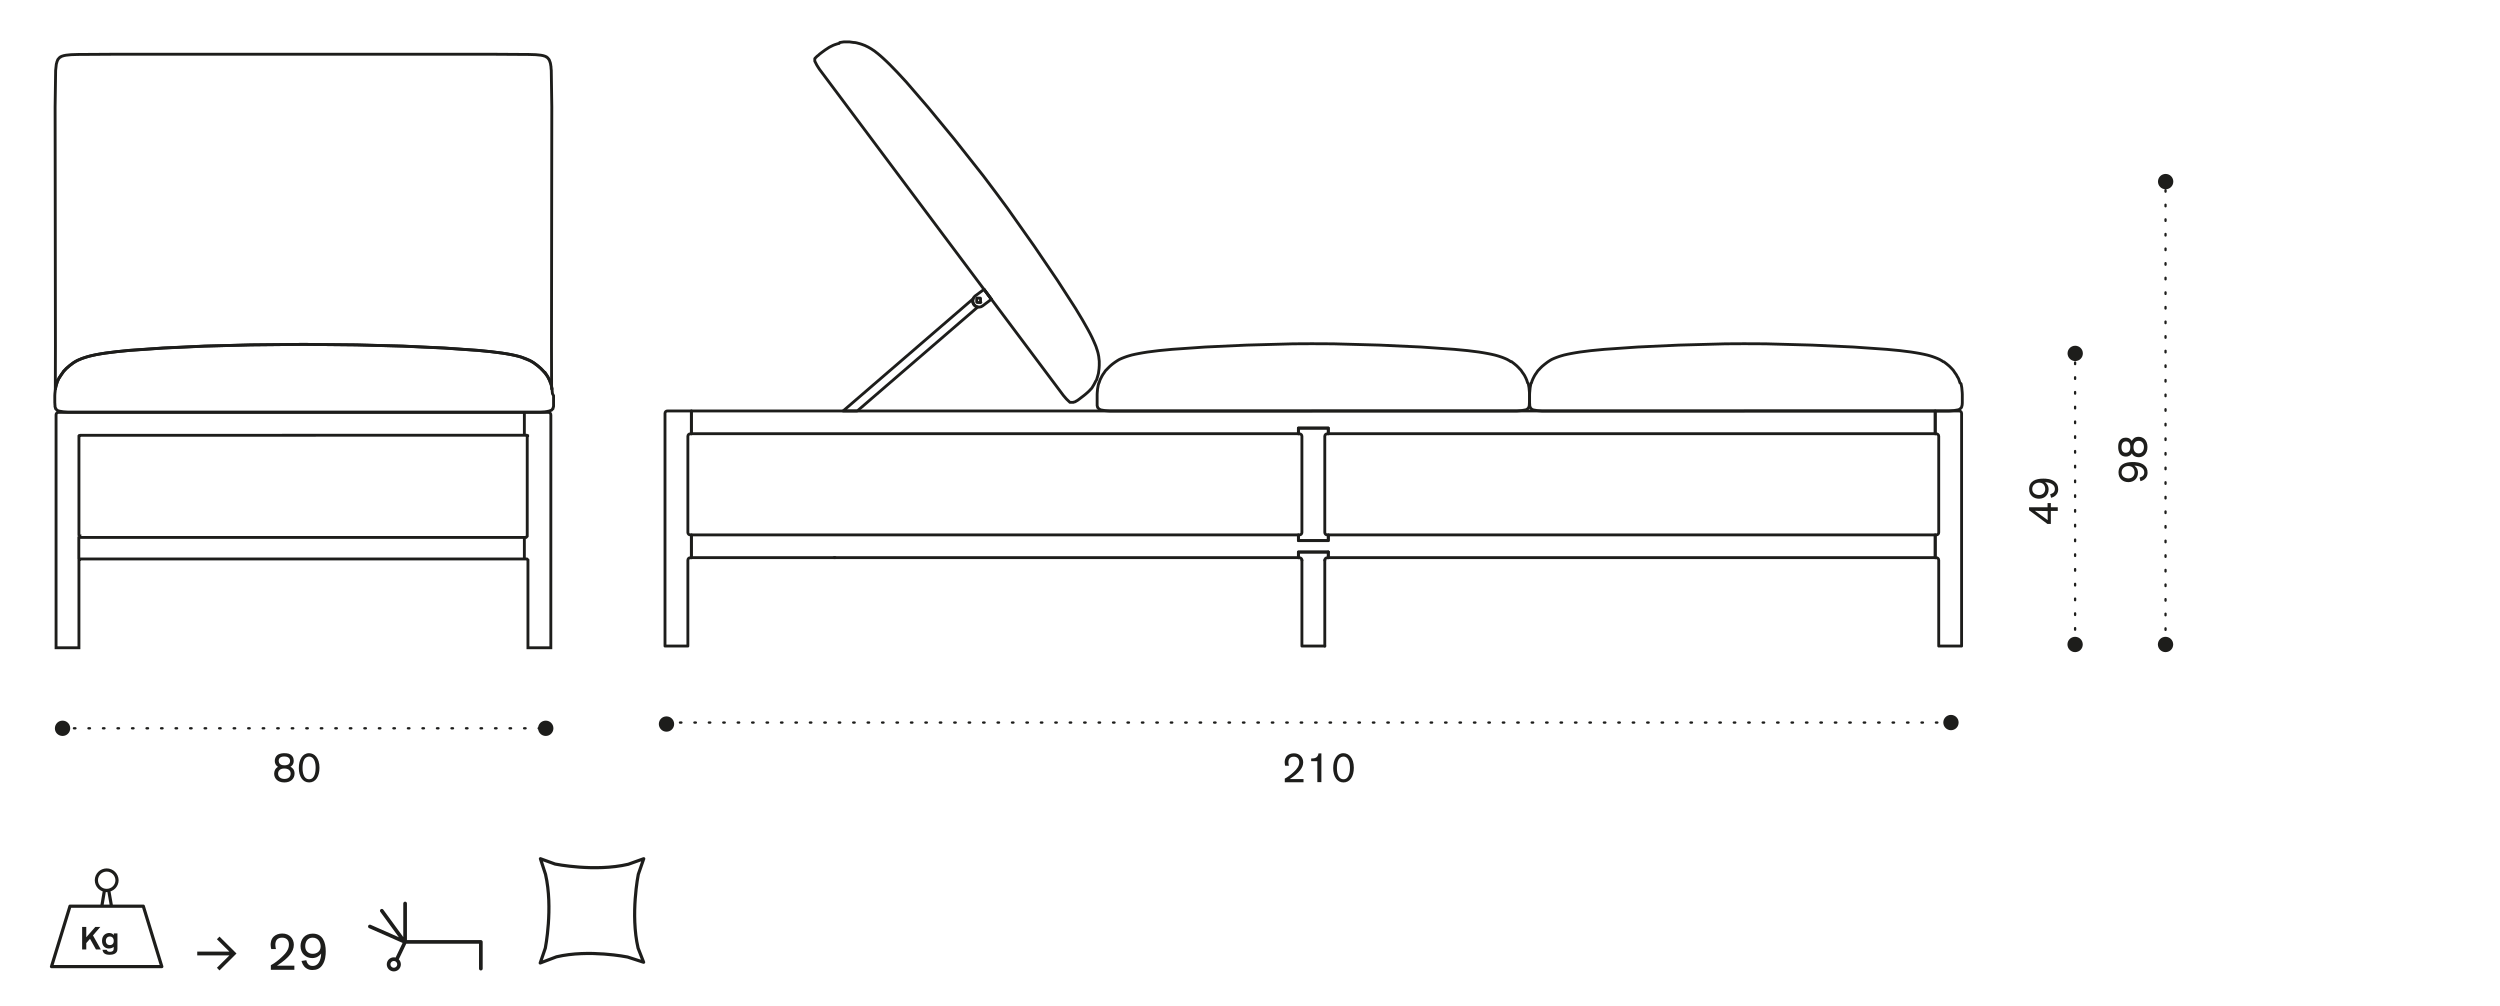 <?xml version="1.0" encoding="utf-8"?>
<!-- Generator: Adobe Illustrator 25.3.1, SVG Export Plug-In . SVG Version: 6.00 Build 0)  -->
<svg version="1.1" id="Livello_1" xmlns="http://www.w3.org/2000/svg" xmlns:xlink="http://www.w3.org/1999/xlink" x="0px" y="0px"
	 width="235px" height="94.6px" viewBox="0 0 235 94.6" style="enable-background:new 0 0 235 94.6;" xml:space="preserve">
<style type="text/css">
	.st0{fill:none;stroke:#1D1D1B;stroke-width:0.346;stroke-linecap:round;stroke-linejoin:round;}
	.st1{fill:none;}
	.st2{fill:none;stroke:#1D1D1B;stroke-width:0.216;stroke-linecap:round;stroke-linejoin:round;stroke-dasharray:0.141,1.224;}
	.st3{fill:#1D1D1B;}
	.st4{fill:none;stroke:#1D1D1B;stroke-width:0.27;stroke-miterlimit:10;}
	.st5{fill:none;stroke:#1D1D1B;stroke-width:0.216;stroke-linecap:round;stroke-linejoin:round;stroke-dasharray:0.137,1.22;}
	.st6{fill:none;stroke:#1D1D1B;stroke-width:0.216;stroke-linecap:round;stroke-linejoin:round;stroke-dasharray:0.152,1.235;}
	.st7{fill:none;stroke:#1D1D1B;stroke-width:0.216;stroke-linecap:round;stroke-linejoin:round;stroke-dasharray:0.145,1.228;}
	.st8{fill:none;stroke:#1D1D1B;stroke-width:0.269;stroke-linecap:round;stroke-linejoin:round;stroke-miterlimit:10;}
	.st9{fill:none;stroke:#1D1D1B;stroke-width:0.3;stroke-linecap:round;stroke-linejoin:round;}
</style>
<g>
	<path class="st0" d="M36.53,90.65c0-0.27,0.22-0.49,0.49-0.49c0.27,0,0.49,0.22,0.49,0.49c0,0.27-0.22,0.49-0.49,0.49
		C36.75,91.14,36.53,90.92,36.53,90.65z M34.77,87.09l3.31,1.46 M38.08,84.93v3.62 M35.89,85.61l2.13,2.92 M37.31,90.15l0.77-1.61
		h7.12v2.51"/>
</g>
<rect x="5.26" y="38.76" class="st1" width="46.47" height="2.15"/>
<rect x="5.26" y="38.98" class="st1" width="1.92" height="21.91"/>
<rect x="49.58" y="38.76" class="st1" width="2.15" height="22.13"/>
<rect x="5.61" y="50.42" class="st1" width="46.29" height="2.15"/>
<line class="st2" x1="6.95" y1="68.46" x2="50.77" y2="68.46"/>
<g>
	<path class="st3" d="M5.88,69.18c0.4,0,0.72-0.32,0.72-0.72c0-0.4-0.32-0.72-0.72-0.72c-0.4,0-0.72,0.32-0.72,0.72
		C5.15,68.86,5.48,69.18,5.88,69.18"/>
	<path class="st3" d="M51.3,69.18c0.4,0,0.72-0.32,0.72-0.72c0-0.4-0.32-0.72-0.72-0.72c-0.4,0-0.72,0.32-0.72,0.72
		C50.58,68.86,50.91,69.18,51.3,69.18"/>
	<path class="st4" d="M49.29,40.91c0,0,0.06,0,0.06,0h0.01h0.01h0.01l0.01,0h0.01l0.01,0l0.01,0l0.01,0l0.01,0l0.01,0l0.01,0l0.01,0
		l0.01,0l0.01,0l0.01,0.01l0.01,0l0.01,0.01l0.01,0l0.01,0l0.01,0.01l0.01,0.01l0.01,0l0.01,0.01l0.01,0.01l0.01,0l0,0.01L49.54,41
		l0.01,0.01l0,0l0.01,0.01l0,0.01l0,0.01l0,0.01l0,0.01l0,0.01l0,0.01l0,0.01l0,0.01l0,0.01l0,0.01l0,0.01l0,0.01v0.01l0,0.01
		l0,0.01v0.01v9.05v0.01l0,0.01l0,0.01v0.01l0,0.01l0,0.01l0,0.01l0,0.01l0,0.01l0,0.01l0,0.01l0,0.01l0,0.01l0,0.01l0,0.01l0,0.01
		l-0.01,0.01l0,0.01l-0.01,0.01l-0.01,0.01l0,0.01l-0.01,0.01l-0.01,0.01l-0.01,0.01l-0.01,0.01l-0.01,0.01l-0.01,0l-0.01,0.01
		l-0.01,0.01l-0.01,0l-0.01,0.01l-0.01,0l-0.01,0l-0.01,0l-0.01,0l-0.01,0l-0.01,0l-0.01,0l-0.01,0l-0.01,0l-0.01,0h-0.01l-0.01,0
		h-0.01l-0.01,0h-0.01h-0.06H7.7H7.65H7.64l-0.01,0H7.62l-0.01,0H7.61l-0.01,0l-0.01,0l-0.01,0l-0.01,0l-0.01,0l-0.01,0l-0.01,0
		l-0.01,0l-0.01,0l-0.01,0l-0.01-0.01l-0.01,0l-0.01-0.01L7.5,50.38l-0.01,0l-0.01-0.01l0-0.01l-0.01-0.01l-0.01-0.01l-0.01-0.01
		l0-0.01l-0.01-0.01l-0.01-0.01l0-0.01l-0.01-0.01l0-0.01l0-0.01l0-0.01l0-0.01l0-0.01l0-0.01l0-0.01l0-0.01l0-0.01l0-0.01l0-0.01
		l0-0.01l0-0.01l0-0.01V50.2v-0.01v-9.05v-0.01v-0.01l0-0.01l0-0.01l0-0.01l0-0.01l0-0.01l0-0.01l0-0.01l0-0.01l0-0.01l0-0.01
		l0-0.01l0-0.01l0-0.01l0-0.01l0.01-0.01l0,0L7.46,41l0.01-0.01l0-0.01l0.01,0l0.01-0.01l0.01-0.01l0,0l0.01-0.01l0.01-0.01l0.01,0
		l0.01,0l0.01-0.01l0.01,0l0.01-0.01l0.01,0l0.01,0l0.01,0l0.01,0l0.01,0l0.01,0l0.01,0l0.01,0l0.01,0h0.01l0.01,0h0.01h0.01h0.01
		H7.7L49.29,40.91z M5.51,38.76c-0.13,0-0.24,0.1-0.24,0.22v0.03v21.88h0.93h0.99h0.23V52.8V52.8v-0.01l0-0.01l0-0.01l0-0.01l0-0.01
		l0-0.01l0-0.01l0-0.01l0-0.01l0-0.01l0-0.01l0-0.01l0-0.01l0-0.01l0-0.01l0.01-0.01l0-0.01l0.01-0.01l0.01-0.01l0,0l0.01-0.01
		l0.01-0.01l0.01,0l0-0.01l0.01-0.01l0.01-0.01l0.01-0.01l0.01,0l0.01-0.01l0.01,0l0.01,0l0.01,0l0.01,0l0.01,0l0.01,0l0.01,0
		l0.01,0l0.01,0l0.01,0l0.01,0l0.01,0h0.01h0.01l0.01,0h0.01H7.7h41.65h0.01l0.01,0h0.01h0.01l0.01,0l0.01,0l0.01,0l0.01,0l0.01,0
		l0.01,0l0.01,0l0.01,0l0.01,0l0.01,0l0.01,0l0.01,0l0.01,0.01l0.01,0l0.01,0.01l0.01,0.01l0.01,0.01l0.01,0.01l0.01,0l0.01,0.01
		l0.01,0.01l0,0l0.01,0.01l0.01,0.01l0,0.01l0.01,0.01l0,0.01l0,0.01l0,0.01l0,0.01l0,0.01l0,0.01l0,0.01l0,0.01l0,0.01l0,0.01
		l0,0.01l0,0.01v0.01l0,0.01l0,0.01v0.01v8.08h0.23h0.99h0.93V39.01c0.01-0.13-0.09-0.24-0.22-0.25h-0.02H5.51z"/>
	<path class="st1" d="M51.71,35.9l-0.02-0.06l-0.02-0.06l-0.02-0.06l-0.03-0.06l-0.03-0.06l-0.03-0.06l-0.03-0.06l-0.03-0.06
		l-0.03-0.06l-0.04-0.06l-0.04-0.06l-0.04-0.06l-0.04-0.05l-0.04-0.06l-0.04-0.06L51.18,35l-0.05-0.06l-0.05-0.06l-0.05-0.05
		l-0.05-0.05l-0.05-0.05l-0.05-0.06l-0.11-0.1l-0.12-0.1l-0.12-0.1l-0.13-0.1l-0.13-0.09l-0.07-0.05l-0.07-0.05l-0.07-0.05
		l-0.08-0.05l-0.08-0.05l-0.08-0.04l-0.09-0.04l-0.09-0.04l-0.1-0.04l-0.1-0.04l-0.11-0.04l-0.11-0.04L49.1,33.6l-0.13-0.04
		l-0.14-0.04l-0.14-0.04l-0.32-0.07l-0.35-0.07l-0.39-0.07l-0.44-0.07l-1.03-0.13l-1.25-0.12l-3.15-0.22l-3.88-0.18l-4.38-0.12
		l-4.98-0.05l-4.93,0.05l-4.38,0.12l-3.88,0.18l-3.15,0.22l-1.25,0.12l-1.03,0.13l-0.44,0.07l-0.4,0.07l-0.35,0.07l-0.32,0.07
		l-0.14,0.04l-0.14,0.04L8,33.6l-0.12,0.04l-0.11,0.04l-0.11,0.04l-0.1,0.04l-0.1,0.04l-0.09,0.04l-0.09,0.04l-0.08,0.04l-0.08,0.05
		l-0.08,0.05l-0.07,0.05l-0.07,0.05l-0.07,0.05l-0.13,0.09l-0.13,0.1l-0.12,0.1l-0.12,0.1l-0.11,0.1l-0.05,0.06l-0.05,0.05
		l-0.05,0.05l-0.05,0.05l-0.05,0.06L5.92,35l-0.04,0.05l-0.04,0.06l-0.04,0.06l-0.04,0.05l-0.04,0.06l-0.04,0.06l-0.04,0.06
		l-0.03,0.06L5.57,35.5l-0.03,0.06l-0.03,0.06l-0.03,0.06l-0.03,0.06l-0.02,0.06l-0.03,0.06L5.39,35.9l-0.02,0.06l-0.02,0.06
		l-0.02,0.06l-0.02,0.06l-0.02,0.05l-0.01,0.06L5.26,36.3l-0.01,0.06l-0.02,0.11l-0.02,0.11l-0.01,0.11l-0.01,0.11L5.17,36.9
		L5.16,37l-0.01,0.2l0,0.38l0,0.27l0.01,0.12l0,0.06l0.01,0.06l0,0.04l0,0.03l0,0.03l0,0.03l0.01,0.03l0.01,0.03l0.01,0.03
		l0.01,0.03l0.01,0.03l0,0.01l0.01,0.01l0,0.01l0,0.01l0.01,0.01l0,0.01l0.01,0.01l0.01,0.01l0,0.01l0.01,0.01l0,0.01l0.01,0.01
		l0.01,0.01l0.01,0.01l0.01,0.01l0.01,0.01l0.01,0.01l0.01,0.01l0.01,0.01l0.01,0.01l0.01,0.01l0.01,0l0,0l0.01,0.01l0.01,0.01
		l0.01,0l0.01,0.01l0.01,0l0.01,0l0.01,0.01l0.01,0l0.01,0l0.01,0l0.01,0l0.01,0.01c0.28,0.06,0.57,0.09,0.87,0.1h44.36
		c0.29,0,0.58-0.04,0.86-0.1l0.22-0.08l0.01-0.01l0.01-0.01l0.01-0.01l0.01-0.01l0.01-0.01l0.01-0.01l0-0.01l0.01-0.01l0.01-0.01
		l0.01-0.01l0.01-0.01l0.01-0.01l0.01-0.01l0-0.01l0-0.01l0.01-0.01l0.01-0.01l0-0.01l0.01-0.01l0.01-0.03l0.01-0.03l0.01-0.03
		l0.01-0.03l0-0.03l0.01-0.03l0-0.03l0-0.03l0-0.04l0-0.06l0-0.06l0-0.12l0-0.27l0-0.38L51.93,37l-0.01-0.1l-0.01-0.11l-0.01-0.11
		l-0.01-0.11l-0.02-0.11l-0.02-0.11l-0.01-0.06l-0.01-0.06l-0.01-0.06l-0.02-0.05l-0.02-0.06l-0.02-0.06l-0.02-0.06L51.71,35.9z"/>
	<path class="st4" d="M7.41,50.42v2.15 M49.29,50.42v2.15 M49.29,40.91v-2.15 M51.71,35.9l-0.02-0.06l-0.02-0.06l-0.02-0.06
		l-0.03-0.06l-0.03-0.06l-0.03-0.06l-0.03-0.06l-0.03-0.06l-0.04-0.06l-0.03-0.06l-0.04-0.06l-0.04-0.06l-0.04-0.06l-0.04-0.06
		l-0.04-0.06L51.18,35l-0.05-0.05l-0.05-0.06l-0.05-0.05l-0.05-0.05l-0.05-0.05l-0.05-0.06l-0.11-0.1l-0.12-0.1l-0.12-0.1l-0.13-0.1
		l-0.13-0.1l-0.07-0.05l-0.07-0.05l-0.07-0.04l-0.08-0.05l-0.08-0.04l-0.08-0.04l-0.09-0.04l-0.09-0.04l-0.1-0.04l-0.1-0.04
		l-0.11-0.04l-0.11-0.04L49.1,33.6l-0.13-0.04l-0.14-0.04l-0.14-0.04l-0.31-0.08l-0.35-0.07l-0.39-0.07l-0.44-0.07l-1.03-0.13
		l-1.25-0.12l-3.15-0.22l-3.88-0.18l-4.38-0.12l-4.98-0.05l-4.93,0.05l-4.38,0.12l-3.88,0.18l-3.15,0.22l-1.25,0.12l-1.03,0.13
		l-0.44,0.07l-0.4,0.07l-0.35,0.07l-0.32,0.08l-0.14,0.04l-0.14,0.04L8,33.6l-0.12,0.04l-0.12,0.04l-0.11,0.04l-0.1,0.04l-0.1,0.04
		l-0.09,0.04l-0.09,0.04l-0.08,0.04l-0.08,0.04l-0.08,0.05l-0.07,0.04l-0.07,0.05l-0.07,0.05l-0.13,0.1l-0.13,0.1l-0.12,0.1
		l-0.12,0.1l-0.11,0.1l-0.05,0.06l-0.05,0.05l-0.05,0.05l-0.05,0.05l-0.05,0.06L5.92,35l-0.04,0.06l-0.04,0.06l-0.04,0.06
		l-0.04,0.06l-0.04,0.06l-0.04,0.06l-0.04,0.06l-0.03,0.06L5.57,35.5l-0.03,0.06l-0.03,0.06l-0.03,0.06l-0.03,0.06l-0.02,0.06
		l-0.03,0.06L5.39,35.9l-0.02,0.06l-0.02,0.06l-0.02,0.06l-0.02,0.06l-0.02,0.06l-0.01,0.06L5.26,36.3l-0.01,0.06l-0.02,0.11
		l-0.02,0.11l-0.02,0.11l-0.01,0.11L5.17,36.9L5.16,37l-0.01,0.2l0,0.38l0,0.27l0.01,0.12l0,0.06l0.01,0.07l0,0.03l0,0.03l0,0.03
		l0,0.03l0.01,0.03l0.01,0.03l0.01,0.03l0.01,0.03l0.01,0.03l0,0.01l0.01,0.01l0,0.01l0,0.01l0.01,0.01l0,0.01l0.01,0.01l0.01,0.01
		l0.01,0.01l0.01,0.01l0.01,0.01l0.01,0.01l0.01,0.01l0.01,0.01l0.01,0.01l0.01,0.01l0.01,0.01l0.01,0.01l0.01,0.01l0.01,0.01
		l0.01,0.01l0.01,0.01l0.01,0l0.01,0.01l0.01,0.01l0.01,0l0.01,0.01l0.01,0l0.01,0l0.01,0.01l0.01,0l0.01,0l0.01,0l0.01,0l0.01,0.01
		c0.28,0.06,0.57,0.09,0.87,0.1h44.36c0.29,0,0.58-0.03,0.86-0.1l0.22-0.08l0.01-0.01l0.01-0.01l0.01-0.01l0.01-0.01l0.01-0.01
		l0.01-0.01l0.01-0.01l0.01-0.01l0.01-0.01l0.01-0.01l0.01-0.01l0.01-0.01l0.01-0.01l0-0.01l0-0.01l0.01-0.01l0-0.01l0-0.01
		l0.01-0.01l0.01-0.03l0.01-0.03l0.01-0.03l0-0.03l0.01-0.03l0.01-0.03l0-0.03l0-0.03l0-0.03l0-0.07l0-0.06l0-0.12l0-0.27l0-0.38
		L51.93,37l-0.01-0.1l-0.01-0.11l-0.01-0.11l-0.01-0.11l-0.02-0.11l-0.02-0.11l-0.01-0.06l-0.01-0.06l-0.01-0.06l-0.02-0.06
		l-0.02-0.06l-0.02-0.06l-0.02-0.06L51.71,35.9z"/>
</g>
<path class="st1" d="M51.85,36.63h0.05l-0.01-0.06l-0.02-0.11l-0.02-0.1V36.63z M28.53,5.1H10.55L7.32,5.12L7.01,5.13L6.69,5.15
	l-0.2,0.01L6.4,5.17L6.3,5.18L6.2,5.2L6.1,5.21L6.05,5.22L6,5.23L5.96,5.25L5.91,5.26L5.89,5.27L5.86,5.28L5.84,5.28L5.81,5.29
	L5.79,5.3L5.77,5.31L5.74,5.32L5.72,5.33L5.71,5.34L5.7,5.35L5.68,5.36L5.67,5.36L5.66,5.37L5.65,5.38L5.63,5.39L5.62,5.4L5.61,5.41
	L5.6,5.42L5.59,5.43L5.58,5.44L5.57,5.45L5.56,5.46L5.55,5.47L5.54,5.48L5.53,5.49L5.52,5.5L5.51,5.51L5.5,5.52L5.49,5.53L5.48,5.55
	L5.47,5.56L5.47,5.57L5.46,5.58L5.45,5.6L5.44,5.61L5.43,5.62L5.43,5.63L5.42,5.65L5.41,5.67L5.4,5.7L5.39,5.72L5.38,5.74L5.37,5.77
	L5.36,5.79L5.35,5.82L5.34,5.87L5.32,5.91L5.31,5.96L5.3,6.01L5.3,6.06l-0.02,0.1L5.27,6.25L5.25,6.43L5.23,6.62l-0.05,3.45
	l0.02,22.47L5.2,36.63l0.01-0.06l0.02-0.11l0.02-0.11l0.01-0.06l0.01-0.06l0.02-0.05l0.02-0.06l0.02-0.06l0.02-0.06l0.02-0.06
	l0.02-0.06l0.02-0.06l0.02-0.06l0.02-0.06l0.03-0.06l0.03-0.06l0.03-0.06l0.03-0.06l0.03-0.06l0.03-0.06l0.03-0.06l0.04-0.06
	l0.04-0.06l0.04-0.06l0.04-0.06l0.04-0.06L5.92,35l0.04-0.05l0.05-0.05l0.05-0.06l0.05-0.05l0.05-0.05l0.05-0.06l0.11-0.1l0.12-0.1
	l0.12-0.1l0.13-0.1l0.13-0.1l0.07-0.05l0.07-0.05l0.07-0.05l0.08-0.05l0.08-0.04l0.08-0.04l0.09-0.04l0.09-0.04l0.1-0.04l0.1-0.04
	l0.11-0.04l0.12-0.04L8,33.6l0.13-0.04l0.14-0.04l0.14-0.04l0.32-0.08l0.35-0.07l0.4-0.07l0.44-0.07l1.03-0.13l1.25-0.12l3.15-0.22
	l3.88-0.18l4.38-0.12l4.93-0.05l4.98,0.05l4.38,0.12l3.88,0.18l3.15,0.22l1.25,0.12l1.03,0.13l0.44,0.07l0.4,0.07l0.35,0.07
	l0.32,0.08l0.15,0.04l0.13,0.04l0.13,0.04l0.12,0.04l0.12,0.04l0.11,0.04l0.1,0.04l0.1,0.04l0.09,0.04l0.09,0.04l0.08,0.04
	l0.08,0.04l0.08,0.05l0.07,0.05l0.07,0.05l0.07,0.05l0.13,0.1l0.13,0.1l0.12,0.1l0.11,0.1l0.11,0.1l0.05,0.06l0.05,0.05l0.05,0.05
	l0.05,0.06l0.05,0.05L51.18,35l0.04,0.06l0.04,0.06l0.04,0.06l0.04,0.06l0.04,0.06l0.04,0.06l0.03,0.06l0.03,0.06l0.03,0.06
	l0.03,0.06l0.03,0.06l0.03,0.06l0.03,0.06l0.03,0.06l0.02,0.06l0.02,0.06l0.02,0.06l0.02,0.06l0.02,0.06l0.02,0.06l0.02,0.06
	l0.02,0.05l0.01,0.06l0.01,0.06l0,0.01l0-3.82l0.02-22.47l-0.05-3.45L51.8,6.43l-0.02-0.19l-0.01-0.09l-0.02-0.1l-0.01-0.05
	l-0.01-0.05l-0.01-0.05l-0.01-0.04L51.7,5.82l-0.01-0.02l-0.01-0.03l-0.01-0.02l-0.01-0.02L51.65,5.7l-0.01-0.02l-0.01-0.03
	l-0.01-0.02l-0.01-0.01l-0.01-0.01L51.6,5.6l0-0.01l-0.01-0.01l-0.01-0.01l-0.01-0.01l-0.01-0.01l-0.01-0.01l-0.01-0.01L51.53,5.5
	l-0.01-0.01l-0.01-0.01L51.5,5.47l-0.01-0.01l-0.01-0.01l-0.01-0.01l-0.01-0.01l-0.01-0.01l-0.01-0.01L51.43,5.4l-0.01-0.01
	L51.4,5.38l-0.01-0.01l-0.01-0.01l-0.01-0.01l-0.01-0.01l-0.01-0.01l-0.01-0.01l-0.02-0.01l-0.02-0.01L51.26,5.3l-0.02-0.01
	l-0.02-0.01l-0.03-0.01l-0.02-0.01l-0.03-0.01l-0.05-0.01l-0.05-0.01L51,5.22l-0.05-0.01l-0.1-0.02l-0.1-0.01l-0.1-0.01l-0.1-0.01
	l-0.2-0.01l-0.31-0.02l-0.32-0.01L46.5,5.1H28.53z"/>
<polyline class="st4" points="51.9,36.63 51.89,36.57 51.87,36.46 51.85,36.35 51.83,36.3 51.82,36.24 51.81,36.18 51.79,36.13 
	51.77,36.07 51.75,36.02 51.73,35.96 51.71,35.9 51.69,35.84 51.67,35.79 51.64,35.73 51.61,35.67 51.58,35.62 51.55,35.56 
	51.52,35.5 51.49,35.44 51.46,35.39 51.42,35.33 51.38,35.28 51.34,35.22 51.3,35.17 51.26,35.11 51.22,35.05 51.18,35 51.13,34.94 
	51.08,34.89 51.04,34.84 50.99,34.78 50.93,34.73 50.88,34.67 50.77,34.57 50.66,34.47 50.53,34.36 50.41,34.27 50.27,34.17 
	50.21,34.12 50.13,34.07 50.06,34.03 49.99,33.98 49.91,33.94 49.82,33.89 49.74,33.85 49.64,33.81 49.55,33.77 49.44,33.72 
	49.34,33.68 49.22,33.64 49.1,33.6 48.97,33.56 48.84,33.52 48.69,33.48 48.38,33.41 48.02,33.33 47.63,33.26 47.19,33.19 
	46.16,33.06 44.91,32.93 41.76,32.71 37.88,32.53 33.5,32.42 28.53,32.37 23.59,32.42 19.22,32.53 15.33,32.71 12.19,32.93 
	10.94,33.06 9.91,33.19 9.47,33.26 9.07,33.33 8.72,33.41 8.41,33.48 8.26,33.52 8.13,33.56 8,33.6 7.88,33.64 7.76,33.68 
	7.65,33.72 7.55,33.77 7.45,33.81 7.36,33.85 7.27,33.89 7.19,33.94 7.11,33.98 7.04,34.03 6.96,34.07 6.89,34.12 6.82,34.17 
	6.69,34.27 6.56,34.36 6.44,34.47 6.33,34.57 6.21,34.67 6.16,34.73 6.11,34.78 6.06,34.84 6.01,34.89 5.96,34.94 5.92,35 
	5.88,35.05 5.83,35.11 5.79,35.17 5.75,35.22 5.71,35.28 5.68,35.33 5.64,35.39 5.61,35.44 5.57,35.5 5.54,35.56 5.51,35.62 
	5.49,35.67 5.46,35.73 5.43,35.79 5.41,35.84 5.38,35.9 5.36,35.96 5.34,36.02 5.33,36.07 5.31,36.13 5.29,36.18 5.28,36.24 
	5.26,36.3 5.25,36.35 5.23,36.46 5.21,36.57 5.2,36.63 5.21,32.54 5.18,10.06 5.23,6.62 5.25,6.43 5.27,6.25 5.28,6.15 5.29,6.06 
	5.3,6.01 5.31,5.96 5.33,5.91 5.34,5.87 5.35,5.82 5.36,5.79 5.37,5.77 5.38,5.74 5.39,5.72 5.4,5.69 5.41,5.67 5.42,5.65 
	5.43,5.63 5.43,5.62 5.44,5.61 5.45,5.6 5.46,5.58 5.46,5.57 5.47,5.56 5.48,5.55 5.49,5.53 5.5,5.52 5.51,5.51 5.52,5.5 5.53,5.49 
	5.54,5.48 5.55,5.47 5.56,5.45 5.57,5.44 5.58,5.44 5.59,5.43 5.6,5.42 5.61,5.41 5.62,5.4 5.63,5.39 5.65,5.38 5.66,5.37 
	5.67,5.36 5.68,5.36 5.7,5.35 5.71,5.34 5.72,5.34 5.74,5.32 5.77,5.31 5.79,5.3 5.81,5.29 5.84,5.28 5.86,5.27 5.88,5.27 
	5.91,5.26 5.96,5.24 6,5.23 6.05,5.22 6.1,5.21 6.2,5.19 6.3,5.18 6.39,5.17 6.49,5.16 6.69,5.14 7.01,5.13 7.32,5.12 10.55,5.1 
	28.53,5.1 46.5,5.1 49.73,5.12 50.04,5.13 50.36,5.14 50.56,5.16 50.66,5.17 50.75,5.18 50.85,5.19 50.95,5.21 51,5.22 51.05,5.23 
	51.09,5.24 51.14,5.26 51.17,5.27 51.19,5.27 51.21,5.28 51.24,5.29 51.26,5.3 51.28,5.31 51.31,5.32 51.33,5.34 51.34,5.34 
	51.35,5.35 51.37,5.36 51.38,5.36 51.39,5.37 51.4,5.38 51.42,5.39 51.43,5.4 51.44,5.41 51.45,5.42 51.46,5.43 51.47,5.44 
	51.48,5.44 51.49,5.45 51.5,5.47 51.51,5.48 51.52,5.49 51.53,5.5 51.54,5.51 51.55,5.52 51.56,5.53 51.57,5.55 51.58,5.56 
	51.58,5.57 51.59,5.58 51.6,5.6 51.61,5.61 51.62,5.62 51.62,5.63 51.63,5.65 51.64,5.67 51.65,5.69 51.66,5.72 51.67,5.74 
	51.68,5.77 51.69,5.79 51.7,5.82 51.71,5.87 51.73,5.91 51.74,5.96 51.75,6.01 51.76,6.06 51.77,6.15 51.79,6.25 51.8,6.43 
	51.82,6.62 51.87,10.06 51.84,32.54 51.85,36.63 "/>
<line class="st5" x1="62.56" y1="67.92" x2="183.39" y2="67.92"/>
<line class="st6" x1="195.06" y1="60.58" x2="195.06" y2="32.69"/>
<line class="st7" x1="203.56" y1="60.58" x2="203.56" y2="16.49"/>
<g>
	<path class="st3" d="M62.65,68.78c0.4,0,0.72-0.32,0.72-0.72c0-0.4-0.32-0.72-0.72-0.72c-0.4,0-0.72,0.32-0.72,0.72
		C61.93,68.45,62.25,68.78,62.65,68.78"/>
	<path class="st3" d="M183.39,68.64c0.4,0,0.72-0.32,0.72-0.72c0-0.4-0.32-0.72-0.72-0.72c-0.4,0-0.72,0.32-0.72,0.72
		C182.67,68.31,182.99,68.64,183.39,68.64"/>
	<path class="st3" d="M195.06,61.3c0.4,0,0.72-0.32,0.72-0.72c0-0.4-0.32-0.72-0.72-0.72c-0.4,0-0.72,0.32-0.72,0.72
		C194.34,60.97,194.66,61.3,195.06,61.3"/>
	<path class="st3" d="M203.56,61.3c0.4,0,0.72-0.32,0.72-0.72c0-0.4-0.32-0.72-0.72-0.72c-0.4,0-0.72,0.32-0.72,0.72
		C202.84,60.97,203.16,61.3,203.56,61.3"/>
	<path class="st3" d="M195.07,33.94c0.4,0,0.72-0.32,0.72-0.72c0-0.4-0.32-0.72-0.72-0.72c-0.4,0-0.72,0.32-0.72,0.72
		C194.35,33.61,194.68,33.94,195.07,33.94"/>
	<path class="st3" d="M203.57,17.79c0.4,0,0.72-0.32,0.72-0.72c0-0.4-0.32-0.72-0.72-0.72c-0.4,0-0.72,0.32-0.72,0.72
		C202.85,17.47,203.17,17.79,203.57,17.79"/>
</g>
<rect x="122.38" y="51.89" class="st1" width="2.15" height="8.84"/>
<rect x="122.05" y="51.89" class="st1" width="2.98" height="0.54"/>
<g>
	<path class="st1" d="M91.47,28.09L79.25,38.63h1.33l11.33-9.77c-0.03-0.01-0.07-0.02-0.1-0.03C91.51,28.72,91.36,28.38,91.47,28.09
		"/>
	<path class="st8" d="M91.47,28.09L79.25,38.63h1.33l11.33-9.77c-0.03-0.01-0.07-0.02-0.1-0.03C91.51,28.72,91.36,28.38,91.47,28.09
		"/>
	<path class="st1" d="M64.66,52.66v8.07h-2.15V38.86v-0.01c0-0.13,0.11-0.23,0.24-0.22h2.24v2.15h-0.1c-0.13,0-0.23,0.1-0.23,0.23
		v9.04c0,0.13,0.1,0.23,0.23,0.23h0.1v2.15h-0.1C64.76,52.42,64.66,52.53,64.66,52.66L64.66,52.66z"/>
	<path class="st8" d="M64.66,52.66v8.07h-2.15V38.86v-0.01c0-0.13,0.11-0.23,0.24-0.22h2.24v2.15h-0.1c-0.13,0-0.23,0.1-0.23,0.23
		v9.04c0,0.13,0.1,0.23,0.23,0.23h0.1v2.15h-0.1C64.76,52.42,64.66,52.53,64.66,52.66L64.66,52.66z"/>
	<path class="st1" d="M182.24,52.66v8.07h2.15V38.86c0-0.13-0.1-0.23-0.23-0.23h-0.01h-2.24v2.15h0.1c0.13,0,0.23,0.1,0.23,0.23
		v9.04v0c0,0.13-0.1,0.23-0.23,0.23h-0.1v2.15h0.1h0C182.14,52.42,182.24,52.53,182.24,52.66"/>
	<path class="st8" d="M78.5,52.42h-0.1 M182.24,52.66v8.07h2.15V38.86c0-0.13-0.1-0.23-0.23-0.23h-0.01h-2.24v2.15h0.1
		c0.13,0,0.23,0.1,0.23,0.23v9.04v0c0,0.13-0.1,0.23-0.23,0.23h-0.1v2.15h0.1h0C182.14,52.42,182.24,52.53,182.24,52.66"/>
	<path class="st1" d="M124.86,40.24h-2.81v0.54h0.1c0.13,0,0.23,0.1,0.23,0.23v9.04v0c0,0.13-0.1,0.23-0.23,0.23h-0.1v0.54h2.81
		v-0.54h-0.1c-0.13,0-0.23-0.1-0.23-0.23v-9.04c0-0.13,0.1-0.23,0.23-0.23h0.1V40.24z"/>
	<path class="st8" d="M124.86,40.24h-2.81v0.54h0.1c0.13,0,0.23,0.1,0.23,0.23v9.04v0c0,0.13-0.1,0.23-0.23,0.23h-0.1v0.54h2.81
		v-0.54h-0.1c-0.13,0-0.23-0.1-0.23-0.23v-9.04c0-0.13,0.1-0.23,0.23-0.23h0.1V40.24z"/>
</g>
<polygon class="st1" points="64.99,40.77 64.99,38.63 181.91,38.63 181.91,40.77 145.19,40.77 142.38,40.77 124.86,40.77 
	124.86,40.24 122.05,40.24 122.05,40.77 "/>
<polygon class="st8" points="64.99,40.77 64.99,38.63 181.91,38.63 181.91,40.77 145.19,40.77 142.38,40.77 124.86,40.77 
	124.86,40.24 122.05,40.24 122.05,40.77 "/>
<g>
	<path class="st1" d="M163.96,38.63h19.27c0.29-0.01,0.58-0.05,0.86-0.11l0.02-0.01l0.01,0l0.01,0l0.01-0.01l0.01-0.01l0.01,0
		l0.01-0.01l0.01,0l0.01,0l0.01-0.01l0.01,0l0,0l0.01-0.01l0.01-0.01l0.01-0.01l0.01-0.01l0.01-0.01l0.01-0.01l0.01-0.01l0.01-0.01
		l0.01-0.01l0.01-0.01l0.01-0.01l0.01-0.01l0.01-0.01l0.01-0.01l0.01-0.01l0.01-0.01l0.01-0.01l0-0.01l0-0.01l0.01-0.01l0-0.01
		l0.01-0.01l0-0.01l0.01-0.03l0.01-0.03l0-0.03l0.01-0.03l0.01-0.03l0.01-0.03l0-0.03l0-0.03l0-0.03l0.01-0.07l0-0.06l0-0.12l0-0.27
		l0-0.38l-0.01-0.2l-0.01-0.1l-0.01-0.11l-0.01-0.11l-0.01-0.11l-0.02-0.11l-0.02-0.11l-0.01-0.05l-0.01-0.06l-0.02-0.06L184.24,36
		l-0.02-0.06l-0.02-0.06l-0.02-0.06l-0.02-0.06l-0.02-0.06l-0.02-0.06l-0.03-0.06l-0.03-0.06l-0.03-0.06L184,35.43l-0.03-0.06
		l-0.03-0.06l-0.03-0.06l-0.04-0.06l-0.04-0.06l-0.04-0.05l-0.04-0.06l-0.04-0.06l-0.04-0.06l-0.04-0.06l-0.04-0.06l-0.05-0.05
		l-0.05-0.05l-0.05-0.06l-0.05-0.05l-0.05-0.05l-0.11-0.11l-0.12-0.1l-0.12-0.1l-0.13-0.1l-0.13-0.1L182.66,34l-0.07-0.05
		l-0.07-0.05l-0.08-0.04l-0.08-0.05l-0.08-0.04l-0.09-0.04l-0.09-0.04l-0.1-0.04l-0.1-0.04l-0.11-0.04l-0.11-0.04l-0.12-0.04
		l-0.13-0.04l-0.14-0.04l-0.15-0.04l-0.31-0.07l-0.35-0.07l-0.4-0.07l-0.44-0.07l-1.03-0.13l-1.25-0.12l-3.14-0.22l-3.88-0.18
		l-4.37-0.12l-2.02-0.01l-1.76,0.01l-4.37,0.12l-3.88,0.18l-3.14,0.22l-1.25,0.12l-1.03,0.13l-0.44,0.07l-0.39,0.07l-0.35,0.07
		l-0.31,0.07l-0.14,0.04l-0.14,0.04l-0.13,0.04l-0.12,0.04l-0.11,0.04l-0.11,0.04l-0.1,0.04l-0.1,0.04l-0.09,0.04l-0.09,0.04
		l-0.08,0.04l-0.08,0.05l-0.07,0.04l-0.07,0.05L145.52,34l-0.07,0.05l-0.13,0.1l-0.13,0.1l-0.12,0.1l-0.12,0.1l-0.11,0.11
		l-0.05,0.05l-0.05,0.05l-0.05,0.06l-0.05,0.05l-0.05,0.05l-0.05,0.06l-0.04,0.06l-0.04,0.06l-0.04,0.06l-0.04,0.06l-0.04,0.05
		l-0.04,0.06l-0.03,0.06l-0.04,0.06l-0.03,0.06l-0.03,0.06l-0.03,0.06l-0.03,0.06l-0.03,0.06l-0.02,0.06l-0.03,0.06l-0.02,0.06
		l-0.02,0.06l-0.02,0.06l-0.02,0.06L143.93,36l-0.02,0.06l-0.02,0.06l-0.01,0.06l-0.01,0.05l-0.02,0.11l-0.02,0.11l-0.01,0.11
		l-0.01,0.11l-0.01,0.11l-0.01,0.1l-0.01,0.2l0,0.38l0,0.27l0,0.12l0,0.06l0.01,0.07l0,0.03l0,0.03l0,0.03l0,0.03l0,0.03l0.01,0.03
		l0.01,0.03l0.01,0.03l0.01,0.03l0,0.01l0,0.01l0,0.01l0,0.01l0.01,0.01l0,0.01l0.01,0.01l0.01,0.01l0.01,0.01l0,0.01l0.01,0.01
		l0.01,0.01l0.01,0.01l0.01,0.01l0.01,0.01l0.01,0.01l0.01,0.01l0.01,0.01l0.01,0.01l0.01,0.01l0.01,0.01l0.01,0.01l0,0.01l0.01,0
		l0.01,0l0.01,0.01l0.01,0l0.01,0l0.01,0.01l0.01,0l0.01,0.01l0.01,0.01l0.01,0l0.01,0l0.02,0.01c0.28,0.06,0.57,0.1,0.86,0.11
		H163.96z"/>
	<path class="st8" d="M163.96,38.63h19.27c0.29-0.01,0.58-0.05,0.86-0.11l0.02-0.01l0.01,0l0.01,0l0.01-0.01l0.01-0.01l0.01,0
		l0.01-0.01l0.01,0l0.01,0l0.01-0.01l0.01,0l0,0l0.01-0.01l0.01-0.01l0.01-0.01l0.01-0.01l0.01-0.01l0.01-0.01l0.01-0.01l0.01-0.01
		l0.01-0.01l0.01-0.01l0.01-0.01l0.01-0.01l0.01-0.01l0.01-0.01l0.01-0.01l0.01-0.01l0.01-0.01l0-0.01l0-0.01l0.01-0.01l0-0.01
		l0.01-0.01l0-0.01l0.01-0.03l0.01-0.03l0-0.03l0.01-0.03l0.01-0.03l0.01-0.03l0-0.03l0-0.03l0-0.03l0.01-0.07l0-0.06l0-0.12l0-0.27
		l0-0.38l-0.01-0.2l-0.01-0.1l-0.01-0.11l-0.01-0.11l-0.01-0.11l-0.02-0.11l-0.02-0.11l-0.01-0.05l-0.01-0.06l-0.02-0.06L184.24,36
		l-0.02-0.06l-0.02-0.06l-0.02-0.06l-0.02-0.06l-0.02-0.06l-0.02-0.06l-0.03-0.06l-0.03-0.06l-0.03-0.06L184,35.43l-0.03-0.06
		l-0.03-0.06l-0.03-0.06l-0.04-0.06l-0.04-0.06l-0.04-0.05l-0.04-0.06l-0.04-0.06l-0.04-0.06l-0.04-0.06l-0.04-0.06l-0.05-0.05
		l-0.05-0.05l-0.05-0.06l-0.05-0.05l-0.05-0.05l-0.11-0.11l-0.12-0.1l-0.12-0.1l-0.13-0.1l-0.13-0.1L182.66,34l-0.07-0.05
		l-0.07-0.05l-0.08-0.04l-0.08-0.05l-0.08-0.04l-0.09-0.04l-0.09-0.04l-0.1-0.04l-0.1-0.04l-0.11-0.04l-0.11-0.04l-0.12-0.04
		l-0.13-0.04l-0.14-0.04l-0.15-0.04l-0.31-0.07l-0.35-0.07l-0.4-0.07l-0.44-0.07l-1.03-0.13l-1.25-0.12l-3.14-0.22l-3.88-0.18
		l-4.37-0.12l-2.02-0.01l-1.76,0.01l-4.37,0.12l-3.88,0.18l-3.14,0.22l-1.25,0.12l-1.03,0.13l-0.44,0.07l-0.39,0.07l-0.35,0.07
		l-0.31,0.07l-0.14,0.04l-0.14,0.04l-0.13,0.04l-0.12,0.04l-0.11,0.04l-0.11,0.04l-0.1,0.04l-0.1,0.04l-0.09,0.04l-0.09,0.04
		l-0.08,0.04l-0.08,0.05l-0.07,0.04l-0.07,0.05L145.52,34l-0.07,0.05l-0.13,0.1l-0.13,0.1l-0.12,0.1l-0.12,0.1l-0.11,0.11
		l-0.05,0.05l-0.05,0.05l-0.05,0.06l-0.05,0.05l-0.05,0.05l-0.05,0.06l-0.04,0.06l-0.04,0.06l-0.04,0.06l-0.04,0.06l-0.04,0.05
		l-0.04,0.06l-0.03,0.06l-0.04,0.06l-0.03,0.06l-0.03,0.06l-0.03,0.06l-0.03,0.06l-0.03,0.06l-0.02,0.06l-0.03,0.06l-0.02,0.06
		l-0.02,0.06l-0.02,0.06l-0.02,0.06L143.93,36l-0.02,0.06l-0.02,0.06l-0.01,0.06l-0.01,0.05l-0.02,0.11l-0.02,0.11l-0.01,0.11
		l-0.01,0.11l-0.01,0.11l-0.01,0.1l-0.01,0.2l0,0.38l0,0.27l0,0.12l0,0.06l0.01,0.07l0,0.03l0,0.03l0,0.03l0,0.03l0,0.03l0.01,0.03
		l0.01,0.03l0.01,0.03l0.01,0.03l0,0.01l0,0.01l0,0.01l0,0.01l0.01,0.01l0,0.01l0.01,0.01l0.01,0.01l0.01,0.01l0,0.01l0.01,0.01
		l0.01,0.01l0.01,0.01l0.01,0.01l0.01,0.01l0.01,0.01l0.01,0.01l0.01,0.01l0.01,0.01l0.01,0.01l0.01,0.01l0.01,0.01l0,0.01l0.01,0
		l0.01,0l0.01,0.01l0.01,0l0.01,0l0.01,0.01l0.01,0l0.01,0.01l0.01,0.01l0.01,0l0.01,0l0.02,0.01c0.28,0.06,0.57,0.1,0.86,0.11
		H163.96z"/>
	<path class="st1" d="M88.56,21.94L77.02,6.5c-0.17-0.24-0.31-0.49-0.43-0.75l0-0.02l0-0.01l0-0.01l0-0.01l0-0.01V5.69V5.68l0-0.01
		V5.66V5.66V5.65l0-0.01V5.63l0-0.01l0-0.01l0-0.01l0-0.01l0-0.01l0-0.01l0-0.01l0-0.01l0-0.01l0-0.01l0-0.01l0-0.01l0.01-0.01
		l0-0.01l0.01-0.01l0.01-0.01l0.01-0.01l0.01-0.01l0.01-0.01l0.01-0.01l0.01-0.01l0.01-0.01l0.02-0.02l0.02-0.02l0.02-0.02
		l0.02-0.02l0.02-0.02l0.02-0.02l0.02-0.02l0.03-0.02l0.03-0.02l0.05-0.04l0.04-0.04l0.09-0.08l0.21-0.16l0.3-0.22l0.17-0.11
		l0.09-0.06l0.09-0.06l0.09-0.05l0.1-0.05l0.1-0.05l0.1-0.05l0.05-0.02l0.05-0.02l0.05-0.02l0.06-0.02l0.06-0.02l0.06-0.02
		l0.06-0.02l0.06-0.02l0.06-0.01l0.06-0.01L78.93,4l0.06-0.01l0.06-0.01l0.06-0.01l0.06-0.01l0.07-0.01l0.07-0.01l0.07,0l0.07,0
		l0.07,0l0.07,0h0.07l0.07,0l0.07,0l0.07,0l0.07,0.01l0.07,0.01l0.07,0.01l0.07,0.01l0.07,0.01L80.38,4l0.15,0.03l0.15,0.04
		l0.15,0.04l0.16,0.05l0.08,0.03l0.08,0.03l0.08,0.03l0.08,0.03l0.08,0.04l0.08,0.04l0.09,0.04l0.09,0.05l0.09,0.05l0.1,0.06
		l0.1,0.06l0.1,0.07l0.11,0.07l0.11,0.08l0.11,0.09l0.12,0.09l0.25,0.21l0.27,0.24l0.29,0.27l0.32,0.31l0.72,0.74l0.85,0.92
		l2.06,2.39l2.47,3l2.71,3.43l1.21,1.61l1.05,1.42l2.52,3.57l2.18,3.21l1.71,2.65l0.65,1.08l0.51,0.9l0.21,0.39l0.18,0.36l0.15,0.33
		l0.13,0.3l0.06,0.14l0.05,0.13l0.04,0.13l0.04,0.12l0.04,0.12l0.03,0.11l0.03,0.11l0.02,0.1l0.02,0.1l0.02,0.1l0.01,0.09l0.01,0.09
		l0.01,0.09l0.01,0.09l0.01,0.08l0,0.08l0,0.17l0,0.16l-0.01,0.16l-0.01,0.15l-0.02,0.15l-0.01,0.07l-0.01,0.08l-0.01,0.07
		l-0.01,0.07l-0.02,0.07l-0.02,0.07l-0.02,0.07l-0.02,0.07l-0.02,0.07l-0.02,0.06l-0.02,0.07l-0.02,0.06l-0.02,0.06l-0.03,0.06
		L103,35.82l-0.03,0.06l-0.03,0.06l-0.03,0.06l-0.03,0.06l-0.03,0.06l-0.03,0.05l-0.03,0.05l-0.03,0.05l-0.03,0.05l-0.03,0.05
		l-0.03,0.05l-0.03,0.05l-0.04,0.05l-0.04,0.04l-0.04,0.04l-0.07,0.08l-0.08,0.08l-0.08,0.08l-0.08,0.07l-0.08,0.07l-0.08,0.07
		l-0.16,0.13l-0.3,0.23l-0.21,0.16l-0.1,0.07l-0.05,0.03l-0.06,0.03l-0.03,0.02l-0.03,0.02l-0.03,0.02l-0.03,0.01l-0.03,0.01
		L101,37.78l-0.03,0.01l-0.03,0.01l-0.03,0.01l-0.01,0.01l-0.01,0l-0.01,0l-0.01,0l-0.01,0l-0.01,0l-0.01,0l-0.01,0l-0.01,0l-0.01,0
		l-0.01,0l-0.01,0l-0.01,0h-0.01h-0.01h-0.01l-0.01,0l-0.01,0l-0.01,0l-0.01,0l-0.01,0l-0.01,0l-0.01,0l-0.01,0l-0.01,0l-0.01,0
		l-0.01,0l-0.01,0l-0.01,0l-0.01,0l-0.01,0l-0.01,0l-0.01,0l-0.01,0l-0.01-0.01c-0.22-0.19-0.42-0.4-0.6-0.63L88.56,21.94z"/>
	<path class="st8" d="M88.56,21.94L77.02,6.5c-0.17-0.24-0.31-0.49-0.43-0.75l0-0.02l0-0.01l0-0.01l0-0.01l0-0.01V5.69V5.68l0-0.01
		V5.66V5.66V5.65l0-0.01V5.63l0-0.01l0-0.01l0-0.01l0-0.01l0-0.01l0-0.01l0-0.01l0-0.01l0-0.01l0-0.01l0-0.01l0-0.01l0.01-0.01
		l0-0.01l0.01-0.01l0.01-0.01l0.01-0.01l0.01-0.01l0.01-0.01l0.01-0.01l0.01-0.01l0.01-0.01l0.02-0.02l0.02-0.02l0.02-0.02
		l0.02-0.02l0.02-0.02l0.02-0.02l0.02-0.02l0.03-0.02l0.03-0.02l0.05-0.04l0.04-0.04l0.09-0.08l0.21-0.16l0.3-0.22l0.17-0.11
		l0.09-0.06l0.09-0.06l0.09-0.05l0.1-0.05l0.1-0.05l0.1-0.05l0.05-0.02l0.05-0.02l0.05-0.02l0.06-0.02l0.06-0.02l0.06-0.02
		l0.06-0.02l0.06-0.02l0.06-0.01l0.06-0.01L78.93,4l0.06-0.01l0.06-0.01l0.06-0.01l0.06-0.01l0.07-0.01l0.07-0.01l0.07,0l0.07,0
		l0.07,0l0.07,0h0.07l0.07,0l0.07,0l0.07,0l0.07,0.01l0.07,0.01l0.07,0.01l0.07,0.01l0.07,0.01L80.38,4l0.15,0.03l0.15,0.04
		l0.15,0.04l0.16,0.05l0.08,0.03l0.08,0.03l0.08,0.03l0.08,0.03l0.08,0.04l0.08,0.04l0.09,0.04l0.09,0.05l0.09,0.05l0.1,0.06
		l0.1,0.06l0.1,0.07l0.11,0.07l0.11,0.08l0.11,0.09l0.12,0.09l0.25,0.21l0.27,0.24l0.29,0.27l0.32,0.31l0.72,0.74l0.85,0.92
		l2.06,2.39l2.47,3l2.71,3.43l1.21,1.61l1.05,1.42l2.52,3.57l2.18,3.21l1.71,2.65l0.65,1.08l0.51,0.9l0.21,0.39l0.18,0.36l0.15,0.33
		l0.13,0.3l0.06,0.14l0.05,0.13l0.04,0.13l0.04,0.12l0.04,0.12l0.03,0.11l0.03,0.11l0.02,0.1l0.02,0.1l0.02,0.1l0.01,0.09l0.01,0.09
		l0.01,0.09l0.01,0.09l0.01,0.08l0,0.08l0,0.17l0,0.16l-0.01,0.16l-0.01,0.15l-0.02,0.15l-0.01,0.07l-0.01,0.08l-0.01,0.07
		l-0.01,0.07l-0.02,0.07l-0.02,0.07l-0.02,0.07l-0.02,0.07l-0.02,0.07l-0.02,0.06l-0.02,0.07l-0.02,0.06l-0.02,0.06l-0.03,0.06
		L103,35.82l-0.03,0.06l-0.03,0.06l-0.03,0.06l-0.03,0.06l-0.03,0.06l-0.03,0.05l-0.03,0.05l-0.03,0.05l-0.03,0.05l-0.03,0.05
		l-0.03,0.05l-0.03,0.05l-0.04,0.05l-0.04,0.04l-0.04,0.04l-0.07,0.08l-0.08,0.08l-0.08,0.08l-0.08,0.07l-0.08,0.07l-0.08,0.07
		l-0.16,0.13l-0.3,0.23l-0.21,0.16l-0.1,0.07l-0.05,0.03l-0.06,0.03l-0.03,0.02l-0.03,0.02l-0.03,0.02l-0.03,0.01l-0.03,0.01
		L101,37.78l-0.03,0.01l-0.03,0.01l-0.03,0.01l-0.01,0.01l-0.01,0l-0.01,0l-0.01,0l-0.01,0l-0.01,0l-0.01,0l-0.01,0l-0.01,0l-0.01,0
		l-0.01,0l-0.01,0l-0.01,0h-0.01h-0.01h-0.01l-0.01,0l-0.01,0l-0.01,0l-0.01,0l-0.01,0l-0.01,0l-0.01,0l-0.01,0l-0.01,0l-0.01,0
		l-0.01,0l-0.01,0l-0.01,0l-0.01,0l-0.01,0l-0.01,0l-0.01,0l-0.01,0l-0.01-0.01c-0.22-0.19-0.42-0.4-0.6-0.63L88.56,21.94z"/>
	<path class="st1" d="M123.32,38.63h19.27c0.29-0.01,0.58-0.05,0.86-0.11l0.01-0.01l0.01,0l0.01,0l0.01-0.01l0.01-0.01l0,0
		l0.01-0.01l0.01,0l0.01,0l0.01-0.01l0.01,0l0.01,0l0.01-0.01l0.01-0.01l0-0.01l0.01-0.01l0.01-0.01l0.01-0.01l0.01-0.01l0.01-0.01
		l0.01-0.01l0.01-0.01l0.01-0.01l0-0.01l0.01-0.01l0.01-0.01l0.01-0.01l0-0.01l0.01-0.01l0.01-0.01l0-0.01l0-0.01l0.01-0.01l0-0.01
		l0-0.01l0.01-0.03l0.01-0.03l0.01-0.03l0-0.03l0.01-0.03l0-0.03l0-0.03l0-0.03l0-0.03l0.01-0.07l0-0.06l0.01-0.12l0-0.27l0-0.38
		l-0.01-0.2l-0.01-0.1l-0.01-0.11l-0.01-0.11l-0.01-0.11l-0.02-0.11l-0.02-0.11l-0.01-0.05l-0.01-0.06l-0.01-0.06L143.6,36
		l-0.02-0.06l-0.02-0.06l-0.02-0.06l-0.02-0.06l-0.02-0.06l-0.03-0.06l-0.02-0.06l-0.03-0.06l-0.03-0.06l-0.03-0.06l-0.03-0.06
		l-0.03-0.06l-0.04-0.06l-0.04-0.06l-0.04-0.06l-0.04-0.05l-0.04-0.06l-0.04-0.06l-0.04-0.06l-0.04-0.06l-0.05-0.06l-0.05-0.05
		l-0.05-0.05l-0.05-0.06l-0.05-0.05l-0.05-0.05l-0.11-0.11l-0.12-0.1l-0.12-0.1l-0.13-0.1l-0.13-0.1L142.02,34l-0.07-0.05
		l-0.07-0.05l-0.08-0.04l-0.08-0.05l-0.08-0.04l-0.09-0.04l-0.09-0.04l-0.1-0.04l-0.1-0.04l-0.11-0.04l-0.12-0.04l-0.12-0.04
		l-0.13-0.04l-0.14-0.04l-0.15-0.04l-0.31-0.07l-0.35-0.07l-0.39-0.07l-0.44-0.07l-1.03-0.13l-1.25-0.12l-3.14-0.22l-3.88-0.18
		l-4.37-0.12l-2.02-0.01l-1.76,0.01l-4.37,0.12l-3.88,0.18l-3.14,0.22l-1.25,0.12l-1.03,0.13l-0.44,0.07l-0.39,0.07l-0.35,0.07
		l-0.31,0.07l-0.14,0.04l-0.14,0.04l-0.13,0.04l-0.12,0.04l-0.11,0.04l-0.11,0.04l-0.1,0.04l-0.1,0.04l-0.09,0.04l-0.09,0.04
		l-0.08,0.04l-0.08,0.05l-0.07,0.04l-0.07,0.05L104.88,34l-0.07,0.05l-0.14,0.1l-0.13,0.1l-0.12,0.1l-0.11,0.1l-0.11,0.11
		l-0.05,0.05l-0.05,0.05l-0.05,0.06L104,34.76l-0.05,0.05l-0.05,0.06l-0.04,0.06l-0.04,0.06l-0.04,0.06l-0.04,0.06l-0.04,0.05
		l-0.04,0.06l-0.03,0.06l-0.04,0.06l-0.03,0.06l-0.03,0.06l-0.03,0.06l-0.03,0.06l-0.03,0.06l-0.03,0.06l-0.02,0.06l-0.02,0.06
		l-0.02,0.06l-0.02,0.06l-0.02,0.06L103.29,36l-0.02,0.06l-0.01,0.06l-0.02,0.06l-0.01,0.05l-0.02,0.11l-0.02,0.11l-0.02,0.11
		l-0.01,0.11l-0.01,0.11l-0.01,0.1l-0.01,0.2l0,0.38l0,0.27l0,0.12l0,0.06l0,0.07l0,0.03l0,0.03l0,0.03l0,0.03l0,0.03l0.01,0.03
		l0.01,0.03l0.01,0.03l0.01,0.03l0,0.01l0,0.01l0,0.01l0,0.01l0.01,0.01l0.01,0.01l0.01,0.01l0,0.01l0.01,0.01l0.01,0.01l0.01,0.01
		l0.01,0.01l0.01,0.01l0.01,0.01l0.01,0.01l0.01,0.01l0.01,0.01l0.01,0.01l0.01,0.01l0.01,0.01l0.01,0.01l0.01,0.01l0.01,0.01
		l0.01,0l0.01,0l0.01,0.01l0.01,0l0.01,0l0.01,0.01l0.01,0l0.01,0.01l0.01,0.01l0.01,0l0.01,0l0.01,0.01
		c0.28,0.06,0.57,0.1,0.86,0.11H123.32z"/>
	<path class="st8" d="M123.32,38.63h19.27c0.29-0.01,0.58-0.05,0.86-0.11l0.01-0.01l0.01,0l0.01,0l0.01-0.01l0.01-0.01l0,0
		l0.01-0.01l0.01,0l0.01,0l0.01-0.01l0.01,0l0.01,0l0.01-0.01l0.01-0.01l0-0.01l0.01-0.01l0.01-0.01l0.01-0.01l0.01-0.01l0.01-0.01
		l0.01-0.01l0.01-0.01l0.01-0.01l0-0.01l0.01-0.01l0.01-0.01l0.01-0.01l0-0.01l0.01-0.01l0.01-0.01l0-0.01l0-0.01l0.01-0.01l0-0.01
		l0-0.01l0.01-0.03l0.01-0.03l0.01-0.03l0-0.03l0.01-0.03l0-0.03l0-0.03l0-0.03l0-0.03l0.01-0.07l0-0.06l0.01-0.12l0-0.27l0-0.38
		l-0.01-0.2l-0.01-0.1l-0.01-0.11l-0.01-0.11l-0.01-0.11l-0.02-0.11l-0.02-0.11l-0.01-0.05l-0.01-0.06l-0.01-0.06L143.6,36
		l-0.02-0.06l-0.02-0.06l-0.02-0.06l-0.02-0.06l-0.02-0.06l-0.03-0.06l-0.02-0.06l-0.03-0.06l-0.03-0.06l-0.03-0.06l-0.03-0.06
		l-0.03-0.06l-0.04-0.06l-0.04-0.06l-0.04-0.06l-0.04-0.05l-0.04-0.06l-0.04-0.06l-0.04-0.06l-0.04-0.06l-0.05-0.06l-0.05-0.05
		l-0.05-0.05l-0.05-0.06l-0.05-0.05l-0.05-0.05l-0.11-0.11l-0.12-0.1l-0.12-0.1l-0.13-0.1l-0.13-0.1L142.02,34l-0.07-0.05
		l-0.07-0.05l-0.08-0.04l-0.08-0.05l-0.08-0.04l-0.09-0.04l-0.09-0.04l-0.1-0.04l-0.1-0.04l-0.11-0.04l-0.12-0.04l-0.12-0.04
		l-0.13-0.04l-0.14-0.04l-0.15-0.04l-0.31-0.07l-0.35-0.07l-0.39-0.07l-0.44-0.07l-1.03-0.13l-1.25-0.12l-3.14-0.22l-3.88-0.18
		l-4.37-0.12l-2.02-0.01l-1.76,0.01l-4.37,0.12l-3.88,0.18l-3.14,0.22l-1.25,0.12l-1.03,0.13l-0.44,0.07l-0.39,0.07l-0.35,0.07
		l-0.31,0.07l-0.14,0.04l-0.14,0.04l-0.13,0.04l-0.12,0.04l-0.11,0.04l-0.11,0.04l-0.1,0.04l-0.1,0.04l-0.09,0.04l-0.09,0.04
		l-0.08,0.04l-0.08,0.05l-0.07,0.04l-0.07,0.05L104.88,34l-0.07,0.05l-0.14,0.1l-0.13,0.1l-0.12,0.1l-0.11,0.1l-0.11,0.11
		l-0.05,0.05l-0.05,0.05l-0.05,0.06L104,34.76l-0.05,0.05l-0.05,0.06l-0.04,0.06l-0.04,0.06l-0.04,0.06l-0.04,0.06l-0.04,0.05
		l-0.04,0.06l-0.03,0.06l-0.04,0.06l-0.03,0.06l-0.03,0.06l-0.03,0.06l-0.03,0.06l-0.03,0.06l-0.03,0.06l-0.02,0.06l-0.02,0.06
		l-0.02,0.06l-0.02,0.06l-0.02,0.06L103.29,36l-0.02,0.06l-0.01,0.06l-0.02,0.06l-0.01,0.05l-0.02,0.11l-0.02,0.11l-0.02,0.11
		l-0.01,0.11l-0.01,0.11l-0.01,0.1l-0.01,0.2l0,0.38l0,0.27l0,0.12l0,0.06l0,0.07l0,0.03l0,0.03l0,0.03l0,0.03l0,0.03l0.01,0.03
		l0.01,0.03l0.01,0.03l0.01,0.03l0,0.01l0,0.01l0,0.01l0,0.01l0.01,0.01l0.01,0.01l0.01,0.01l0,0.01l0.01,0.01l0.01,0.01l0.01,0.01
		l0.01,0.01l0.01,0.01l0.01,0.01l0.01,0.01l0.01,0.01l0.01,0.01l0.01,0.01l0.01,0.01l0.01,0.01l0.01,0.01l0.01,0.01l0.01,0.01
		l0.01,0l0.01,0l0.01,0.01l0.01,0l0.01,0l0.01,0.01l0.01,0l0.01,0.01l0.01,0.01l0.01,0l0.01,0l0.01,0.01
		c0.28,0.06,0.57,0.1,0.86,0.11H123.32z"/>
</g>
<polyline class="st1" points="122.38,52.66 122.38,60.73 124.53,60.73 "/>
<polyline class="st8" points="122.38,52.66 122.38,60.73 124.53,60.73 "/>
<g>
	<path class="st1" d="M122.05,51.89v0.54h0.1h0c0.13,0,0.23,0.1,0.23,0.23"/>
	<path class="st8" d="M122.05,51.89v0.54h0.1h0c0.13,0,0.23,0.1,0.23,0.23 M122.05,51.89h2.81 M124.53,52.66v8.07"/>
	<path class="st1" d="M124.86,51.89v0.54h-0.1c-0.13,0-0.23,0.1-0.23,0.23"/>
	<path class="st8" d="M124.86,51.89v0.54h-0.1c-0.13,0-0.23,0.1-0.23,0.23"/>
</g>
<polygon class="st1" points="64.99,50.28 64.99,52.42 122.05,52.42 122.05,51.89 124.86,51.89 124.86,52.42 181.91,52.42 
	181.91,50.28 124.86,50.28 124.86,50.81 122.05,50.81 122.05,50.28 "/>
<polygon class="st8" points="64.99,50.28 64.99,52.42 122.05,52.42 122.05,51.89 124.86,51.89 124.86,52.42 181.91,52.42 
	181.91,50.28 124.86,50.28 124.86,50.81 122.05,50.81 122.05,50.28 "/>
<polygon class="st1" points="92.01,28.08 92.01,28.08 92,28.09 91.99,28.09 91.98,28.09 91.98,28.09 91.97,28.09 91.96,28.09 
	91.95,28.09 91.95,28.1 91.94,28.1 91.93,28.1 91.93,28.1 91.92,28.11 91.92,28.11 91.91,28.11 91.91,28.12 91.9,28.12 91.89,28.12 
	91.89,28.13 91.88,28.13 91.88,28.14 91.87,28.14 91.87,28.15 91.86,28.15 91.86,28.16 91.85,28.17 91.85,28.17 91.85,28.18 
	91.84,28.18 91.84,28.19 91.84,28.2 91.83,28.2 91.83,28.21 91.83,28.21 91.83,28.22 91.82,28.23 91.82,28.24 91.82,28.24 
	91.82,28.25 91.82,28.26 91.82,28.26 91.82,28.27 91.82,28.28 91.82,28.29 91.82,28.29 91.82,28.3 91.82,28.3 91.82,28.31 
	91.82,28.32 91.82,28.33 91.82,28.33 91.82,28.34 91.82,28.35 91.83,28.35 91.83,28.36 91.83,28.37 91.84,28.37 91.84,28.38 
	91.84,28.38 91.84,28.39 91.85,28.4 91.85,28.4 91.86,28.41 91.86,28.41 91.86,28.42 91.87,28.42 91.87,28.43 91.88,28.43 
	91.89,28.44 91.89,28.44 91.9,28.45 91.9,28.45 91.91,28.46 91.91,28.46 91.92,28.47 91.93,28.47 91.93,28.47 91.94,28.47 
	91.94,28.47 91.95,28.48 91.96,28.48 91.97,28.48 91.97,28.48 91.98,28.48 91.99,28.49 91.99,28.49 92,28.49 92.01,28.49 
	92.01,28.49 92.02,28.49 92.03,28.49 92.03,28.49 92.04,28.49 92.05,28.49 92.06,28.48 92.06,28.48 92.07,28.48 92.08,28.48 
	92.08,28.48 92.09,28.47 92.1,28.47 92.1,28.47 92.11,28.47 92.12,28.47 92.12,28.46 92.13,28.46 92.13,28.45 92.14,28.45 
	92.14,28.45 92.15,28.44 92.16,28.44 92.16,28.43 92.17,28.42 92.17,28.42 92.18,28.41 92.18,28.41 92.18,28.4 92.19,28.4 
	92.19,28.39 92.2,28.38 92.2,28.38 92.2,28.37 92.2,28.37 92.21,28.36 92.21,28.35 92.21,28.35 92.21,28.34 92.21,28.33 
	92.22,28.33 92.22,28.32 92.22,28.31 92.22,28.3 92.22,28.3 92.22,28.29 92.22,28.29 92.22,28.28 92.22,28.27 92.22,28.26 
	92.22,28.26 92.22,28.25 92.22,28.24 92.21,28.24 92.21,28.23 92.21,28.22 92.21,28.21 92.21,28.21 92.2,28.2 92.2,28.2 92.2,28.19 
	92.19,28.18 92.19,28.18 92.19,28.17 92.18,28.17 92.18,28.16 92.17,28.15 92.17,28.15 92.16,28.14 92.16,28.14 92.15,28.13 
	92.15,28.13 92.14,28.12 92.14,28.12 92.13,28.12 92.12,28.11 92.12,28.11 92.11,28.11 92.11,28.1 92.1,28.1 92.09,28.1 92.09,28.1 
	92.08,28.09 92.07,28.09 92.07,28.09 92.06,28.09 92.05,28.09 92.05,28.09 92.04,28.09 92.03,28.08 92.03,28.08 92.02,28.08 "/>
<path class="st8" d="M92.14,28.45L92.14,28.45l0.01-0.01l0-0.01l0,0l0.01,0l0-0.01l0,0l0.01-0.01l0,0l0-0.01l0-0.01l0-0.01l0-0.01
	l0-0.01l0-0.01l0-0.01l0-0.01l0-0.01l0-0.01l0-0.01l0-0.01l0-0.01l0-0.01l0-0.01l0-0.01v-0.01v-0.01v-0.01l0-0.01v-0.01l0-0.01
	l0-0.01l0-0.01l0-0.01l0-0.01l0-0.01l0,0l0-0.01l0-0.01l0-0.01l0-0.01l0-0.01l0-0.01l0-0.01l0-0.01l0-0.01l0,0l0,0l-0.01-0.01
	l0-0.01l0,0l-0.01-0.01l0,0l-0.01,0l-0.01,0l-0.01,0l-0.01,0l-0.01,0l-0.01,0l-0.01,0l-0.01,0l-0.01,0h-0.01l-0.01,0l-0.01,0
	l-0.01,0l-0.01,0l-0.01,0l-0.01,0l-0.01,0h-0.01h-0.01h-0.01H92l-0.01,0l-0.01,0l-0.01,0l-0.01,0l-0.01,0l-0.01,0l-0.01,0h-0.01
	l-0.01,0l-0.01,0l-0.01,0l-0.01,0l-0.01,0l-0.01,0l0,0l-0.01,0l0,0l-0.01,0l-0.01,0.01l0,0l-0.01,0l0,0.01l0,0l-0.01,0l0,0.01
	l0,0.01l0,0.01l0,0.01l0,0.01l0,0.01l0,0.01l0,0.01l0,0.01l0,0l0,0.01l0,0.01l0,0.01l0,0.01l0,0.01v0.01l0,0.01v0.01l0,0.01v0.01
	l0,0.01v0.01l0,0.01l0,0.01l0,0.01l0,0.01l0,0.01l0,0.01l0,0.01l0,0.01l0,0.01l0,0.01l0,0.01l0,0.01l0,0.01l0,0.01l0,0.01l0,0
	l0.01,0.01l0,0l0,0.01l0.01,0l0.01,0l0,0.01l0.01,0l0.01,0l0.01,0l0.01,0l0,0l0.01,0l0.01,0.01l0.01,0l0.01,0l0.01,0l0.01,0l0.01,0
	l0.01,0l0.01,0l0.01,0l0.01,0h0.01l0.01,0l0.01,0h0.01h0.01h0.01l0.01,0l0.01,0h0.01l0.01,0l0.01,0l0.01,0l0.01,0l0.01,0l0.01,0
	l0.01,0l0.01,0l0.01,0l0.01-0.01l0.01,0l0.01,0L92.14,28.45L92.14,28.45z M92.5,27.2l0.69,0.93"/>
<polyline class="st1" points="91.67,27.82 91.65,27.83 91.64,27.85 91.62,27.86 91.61,27.87 91.6,27.89 91.58,27.9 91.57,27.92 
	91.56,27.93 91.55,27.95 91.53,27.97 91.52,27.98 91.51,28 91.5,28.02 91.49,28.04 91.49,28.05 91.48,28.07 91.47,28.09 
	91.47,28.11 91.46,28.13 91.45,28.15 91.45,28.17 91.45,28.19 91.44,28.21 91.44,28.23 91.44,28.25 91.44,28.27 91.44,28.29 
	91.44,28.31 91.44,28.33 91.44,28.35 91.44,28.37 91.45,28.39 91.45,28.41 91.45,28.43 91.46,28.45 91.47,28.46 91.47,28.48 
	91.48,28.5 91.49,28.52 91.5,28.54 91.51,28.56 91.52,28.57 91.53,28.59 91.54,28.61 91.55,28.63 91.56,28.64 91.57,28.66 
	91.58,28.67 91.6,28.69 91.61,28.7 91.63,28.71 91.64,28.73 91.66,28.74 91.67,28.75 91.69,28.76 91.71,28.78 91.73,28.79 
	91.74,28.8 91.76,28.8 91.78,28.81 91.8,28.82 91.81,28.83 91.83,28.84 91.85,28.84 91.87,28.85 91.89,28.85 91.91,28.86 
	91.93,28.86 91.95,28.86 91.97,28.86 91.99,28.87 92.01,28.87 92.03,28.87 92.05,28.87 92.07,28.86 92.09,28.86 92.11,28.86 
	92.13,28.85 92.15,28.85 92.17,28.85 92.19,28.84 92.21,28.84 92.23,28.83 92.24,28.82 92.26,28.81 92.28,28.8 92.3,28.79 
	92.32,28.78 92.33,28.77 92.35,28.76 92.37,28.75 93.19,28.13 92.5,27.2 91.65,27.83 "/>
<polyline class="st8" points="91.67,27.82 91.65,27.83 91.64,27.85 91.62,27.86 91.61,27.87 91.6,27.89 91.58,27.9 91.57,27.92 
	91.56,27.93 91.55,27.95 91.53,27.97 91.52,27.98 91.51,28 91.5,28.02 91.49,28.04 91.49,28.05 91.48,28.07 91.47,28.09 
	91.47,28.11 91.46,28.13 91.45,28.15 91.45,28.17 91.45,28.19 91.44,28.21 91.44,28.23 91.44,28.25 91.44,28.27 91.44,28.29 
	91.44,28.31 91.44,28.33 91.44,28.35 91.44,28.37 91.45,28.39 91.45,28.41 91.45,28.43 91.46,28.45 91.47,28.46 91.47,28.48 
	91.48,28.5 91.49,28.52 91.5,28.54 91.51,28.56 91.52,28.57 91.53,28.59 91.54,28.61 91.55,28.63 91.56,28.64 91.57,28.66 
	91.58,28.67 91.6,28.69 91.61,28.7 91.63,28.71 91.64,28.73 91.66,28.74 91.67,28.75 91.69,28.76 91.71,28.78 91.73,28.79 
	91.74,28.8 91.76,28.8 91.78,28.81 91.8,28.82 91.81,28.83 91.83,28.84 91.85,28.84 91.87,28.85 91.89,28.85 91.91,28.86 
	91.93,28.86 91.95,28.86 91.97,28.86 91.99,28.87 92.01,28.87 92.03,28.87 92.05,28.87 92.07,28.86 92.09,28.86 92.11,28.86 
	92.13,28.85 92.15,28.85 92.17,28.85 92.19,28.84 92.21,28.84 92.23,28.83 92.24,28.82 92.26,28.81 92.28,28.8 92.3,28.79 
	92.32,28.78 92.33,28.77 92.35,28.76 92.37,28.75 93.19,28.13 92.5,27.2 91.65,27.83 "/>
<g>
	<path class="st3" d="M27.69,72.71c0,0.44-0.31,0.84-0.96,0.84c-0.66,0-0.96-0.41-0.96-0.82c0-0.13,0.03-0.25,0.08-0.36
		c0.08-0.16,0.18-0.22,0.28-0.29c-0.14-0.09-0.3-0.24-0.3-0.56c0-0.21,0.08-0.41,0.24-0.54c0.22-0.17,0.53-0.18,0.66-0.18
		c0.14,0,0.27,0.01,0.38,0.04c0.39,0.12,0.5,0.42,0.5,0.67c0,0.38-0.23,0.52-0.31,0.56C27.43,72.15,27.69,72.3,27.69,72.71z
		 M26.72,72.24c-0.42,0-0.58,0.24-0.58,0.48c0,0.32,0.26,0.5,0.6,0.5c0.36,0,0.59-0.2,0.58-0.51
		C27.32,72.41,27.09,72.24,26.72,72.24z M26.72,71.11c-0.36,0-0.52,0.17-0.52,0.4c0,0.14,0.06,0.26,0.14,0.32
		c0.12,0.1,0.3,0.11,0.4,0.11c0.2,0,0.32-0.05,0.39-0.1c0.08-0.06,0.14-0.17,0.14-0.32C27.25,71.16,26.91,71.11,26.72,71.11z"/>
	<path class="st3" d="M29.06,73.55c-0.61,0-0.97-0.57-0.97-1.35c0-0.8,0.35-1.4,0.96-1.4c0.52,0,0.98,0.46,0.98,1.37
		C30.03,72.99,29.67,73.55,29.06,73.55z M29.06,71.12c-0.1,0-0.32,0.02-0.47,0.29c-0.13,0.23-0.15,0.59-0.15,0.78
		c0,0.25,0.03,0.54,0.15,0.76c0.05,0.1,0.18,0.3,0.47,0.3c0.57,0,0.61-0.82,0.61-1.06C29.68,71.71,29.54,71.12,29.06,71.12z"/>
</g>
<g>
	<path class="st3" d="M122.53,73.22v0.31h-1.76v-0.34c0.32-0.16,0.6-0.4,0.86-0.64c0.27-0.25,0.5-0.54,0.5-0.9
		c0-0.32-0.19-0.52-0.51-0.52c-0.31,0-0.51,0.17-0.51,0.53c0,0.13,0.03,0.24,0.05,0.32h-0.35c-0.02-0.08-0.05-0.16-0.05-0.32
		c0-0.13,0.02-0.41,0.23-0.62c0.14-0.13,0.36-0.23,0.64-0.23c0.56,0,0.87,0.41,0.87,0.85c0,0.56-0.47,0.96-0.7,1.16
		c-0.2,0.17-0.24,0.19-0.56,0.41H122.53z"/>
	<path class="st3" d="M124.21,70.83v2.69h-0.38v-1.97h-0.58v-0.25c0.38,0,0.62-0.08,0.69-0.48H124.21z"/>
	<path class="st3" d="M126.29,73.55c-0.61,0-0.97-0.57-0.97-1.35c0-0.8,0.35-1.4,0.96-1.4c0.52,0,0.98,0.46,0.98,1.37
		C127.26,72.99,126.89,73.55,126.29,73.55z M126.29,71.12c-0.1,0-0.32,0.02-0.47,0.29c-0.13,0.23-0.15,0.59-0.15,0.78
		c0,0.25,0.03,0.54,0.15,0.76c0.05,0.1,0.18,0.3,0.47,0.3c0.57,0,0.61-0.82,0.61-1.06C126.9,71.71,126.77,71.12,126.29,71.12z"/>
</g>
<g>
	<path class="st3" d="M192.48,47.29h0.3v0.39h0.65v0.35h-0.65v1.22h-0.32l-1.73-1.29v-0.28h1.74V47.29z M192.48,48.04l-1.2-0.02
		l1.2,0.87V48.04z"/>
	<path class="st3" d="M192.72,46.45c0.15-0.04,0.44-0.12,0.44-0.48c0-0.59-0.79-0.64-0.93-0.64c0.32,0.24,0.34,0.52,0.34,0.67
		c0,0.48-0.34,0.88-0.9,0.88c-0.48,0-0.93-0.3-0.93-0.91c0-0.75,0.63-0.98,1.33-0.98c0.26,0,0.72,0.02,1.06,0.28
		c0.23,0.18,0.34,0.39,0.34,0.72c0,0.14-0.02,0.31-0.15,0.48c-0.16,0.22-0.4,0.29-0.52,0.32L192.72,46.45z M191.03,45.97
		c0,0.39,0.32,0.56,0.65,0.56c0.38,0,0.57-0.27,0.57-0.56c0-0.31-0.18-0.59-0.54-0.6C191.4,45.36,191.03,45.55,191.03,45.97z"/>
</g>
<g>
	<path class="st3" d="M201.12,44.89c0.15-0.04,0.44-0.12,0.44-0.48c0-0.59-0.79-0.64-0.93-0.64c0.32,0.24,0.34,0.52,0.34,0.67
		c0,0.48-0.34,0.88-0.9,0.88c-0.48,0-0.93-0.3-0.93-0.91c0-0.75,0.63-0.98,1.33-0.98c0.26,0,0.72,0.02,1.06,0.28
		c0.23,0.18,0.34,0.39,0.34,0.72c0,0.14-0.02,0.31-0.15,0.48c-0.16,0.22-0.4,0.29-0.52,0.32L201.12,44.89z M199.43,44.41
		c0,0.39,0.32,0.56,0.65,0.56c0.38,0,0.57-0.27,0.57-0.56c0-0.31-0.18-0.59-0.54-0.6C199.8,43.79,199.43,43.98,199.43,44.41z"/>
	<path class="st3" d="M201.02,41.06c0.44,0,0.84,0.31,0.84,0.96c0,0.66-0.41,0.96-0.82,0.96c-0.13,0-0.25-0.03-0.36-0.08
		c-0.16-0.08-0.22-0.18-0.29-0.28c-0.09,0.14-0.24,0.3-0.56,0.3c-0.21,0-0.41-0.08-0.54-0.24c-0.17-0.22-0.18-0.53-0.18-0.66
		c0-0.14,0.01-0.27,0.04-0.38c0.12-0.39,0.42-0.5,0.67-0.5c0.38,0,0.52,0.23,0.56,0.31C200.46,41.33,200.61,41.06,201.02,41.06z
		 M199.42,42.04c0,0.36,0.17,0.52,0.4,0.52c0.14,0,0.26-0.06,0.32-0.14c0.1-0.12,0.11-0.3,0.11-0.4c0-0.2-0.05-0.32-0.1-0.39
		c-0.06-0.08-0.17-0.14-0.32-0.14C199.47,41.5,199.42,41.85,199.42,42.04z M200.55,42.04c0,0.42,0.24,0.58,0.48,0.58
		c0.32,0,0.5-0.26,0.5-0.6c0-0.36-0.2-0.59-0.51-0.58C200.72,41.44,200.55,41.67,200.55,42.04z"/>
</g>
<g>
	<path class="st9" d="M4.84,90.86l1.74-5.68h6.89l1.74,5.68H4.84z M10.48,85.18H9.57l0.25-1.49c0.06,0.01,0.13,0.02,0.19,0.02
		c0.07,0,0.14-0.01,0.21-0.02L10.48,85.18z M9.06,82.74c0-0.53,0.43-0.96,0.97-0.96c0.53,0,0.96,0.43,0.97,0.96
		c0,0.53-0.43,0.96-0.97,0.96C9.49,83.71,9.06,83.28,9.06,82.74z"/>
</g>
<g>
	<path class="st3" d="M8.74,87.93l0.74,1.32H9.02l-0.56-1l-0.35,0.4v0.6H7.72v-2.12h0.39v0.97l0.85-0.97h0.47L8.74,87.93z"/>
	<path class="st3" d="M11.04,87.75v1.23c0,0.3,0,0.42-0.1,0.54c-0.08,0.11-0.27,0.23-0.62,0.23c-0.54,0-0.64-0.23-0.69-0.47h0.4
		c0.03,0.09,0.09,0.19,0.31,0.19c0.18,0,0.26-0.07,0.3-0.12c0.05-0.08,0.05-0.16,0.05-0.35c-0.08,0.07-0.23,0.16-0.45,0.16
		c-0.35,0-0.65-0.24-0.65-0.72c0-0.56,0.4-0.74,0.68-0.74c0.27,0,0.38,0.15,0.43,0.2v-0.16H11.04z M10.32,88.03
		c-0.18,0-0.37,0.12-0.37,0.41c0,0.26,0.16,0.4,0.37,0.4c0.19,0,0.37-0.11,0.37-0.38C10.7,88.21,10.56,88.03,10.32,88.03z"/>
</g>
<g>
	<path class="st3" d="M20.63,91.22l-0.24-0.25l1.17-1.16h-3.02v-0.36h3.02l-1.17-1.16l0.24-0.25l1.6,1.59L20.63,91.22z"/>
</g>
<g>
	<path class="st3" d="M27.67,90.77v0.39h-2.21v-0.43c0.4-0.21,0.75-0.5,1.07-0.81c0.34-0.32,0.63-0.67,0.63-1.13
		c0-0.41-0.24-0.65-0.64-0.65c-0.39,0-0.64,0.21-0.64,0.67c0,0.16,0.04,0.31,0.06,0.4h-0.44c-0.03-0.1-0.06-0.21-0.06-0.4
		c0-0.16,0.02-0.51,0.29-0.77c0.18-0.17,0.46-0.29,0.8-0.29c0.71,0,1.09,0.51,1.09,1.06c0,0.7-0.59,1.2-0.88,1.45
		c-0.25,0.21-0.3,0.24-0.7,0.51H27.67z"/>
	<path class="st3" d="M28.79,90.26c0.05,0.18,0.15,0.54,0.6,0.54c0.74,0,0.8-0.99,0.8-1.17c-0.31,0.4-0.66,0.43-0.84,0.43
		c-0.6,0-1.1-0.42-1.1-1.13c0-0.6,0.37-1.17,1.14-1.17c0.94,0,1.23,0.79,1.23,1.67c0,0.33-0.03,0.9-0.35,1.33
		c-0.22,0.29-0.49,0.42-0.91,0.42c-0.18,0-0.39-0.03-0.61-0.19c-0.28-0.21-0.36-0.5-0.41-0.66L28.79,90.26z M29.39,88.14
		c-0.49,0-0.7,0.4-0.7,0.81c0,0.48,0.34,0.71,0.7,0.71c0.39,0,0.74-0.23,0.75-0.67C30.15,88.6,29.92,88.14,29.39,88.14z"/>
</g>
<g>
	<path class="st9" d="M51.26,89.12c0,0,0.75-3.76,0.02-6.93l-0.48-1.47l1.38,0.5c0,0,3.73,0.76,6.88,0.02l1.45-0.52l-0.51,1.47
		c0,0-0.76,3.76-0.02,6.93l0.52,1.33l-1.51-0.49c0,0-3.62-0.74-6.68-0.02l-1.53,0.58L51.26,89.12z"/>
</g>
</svg>
